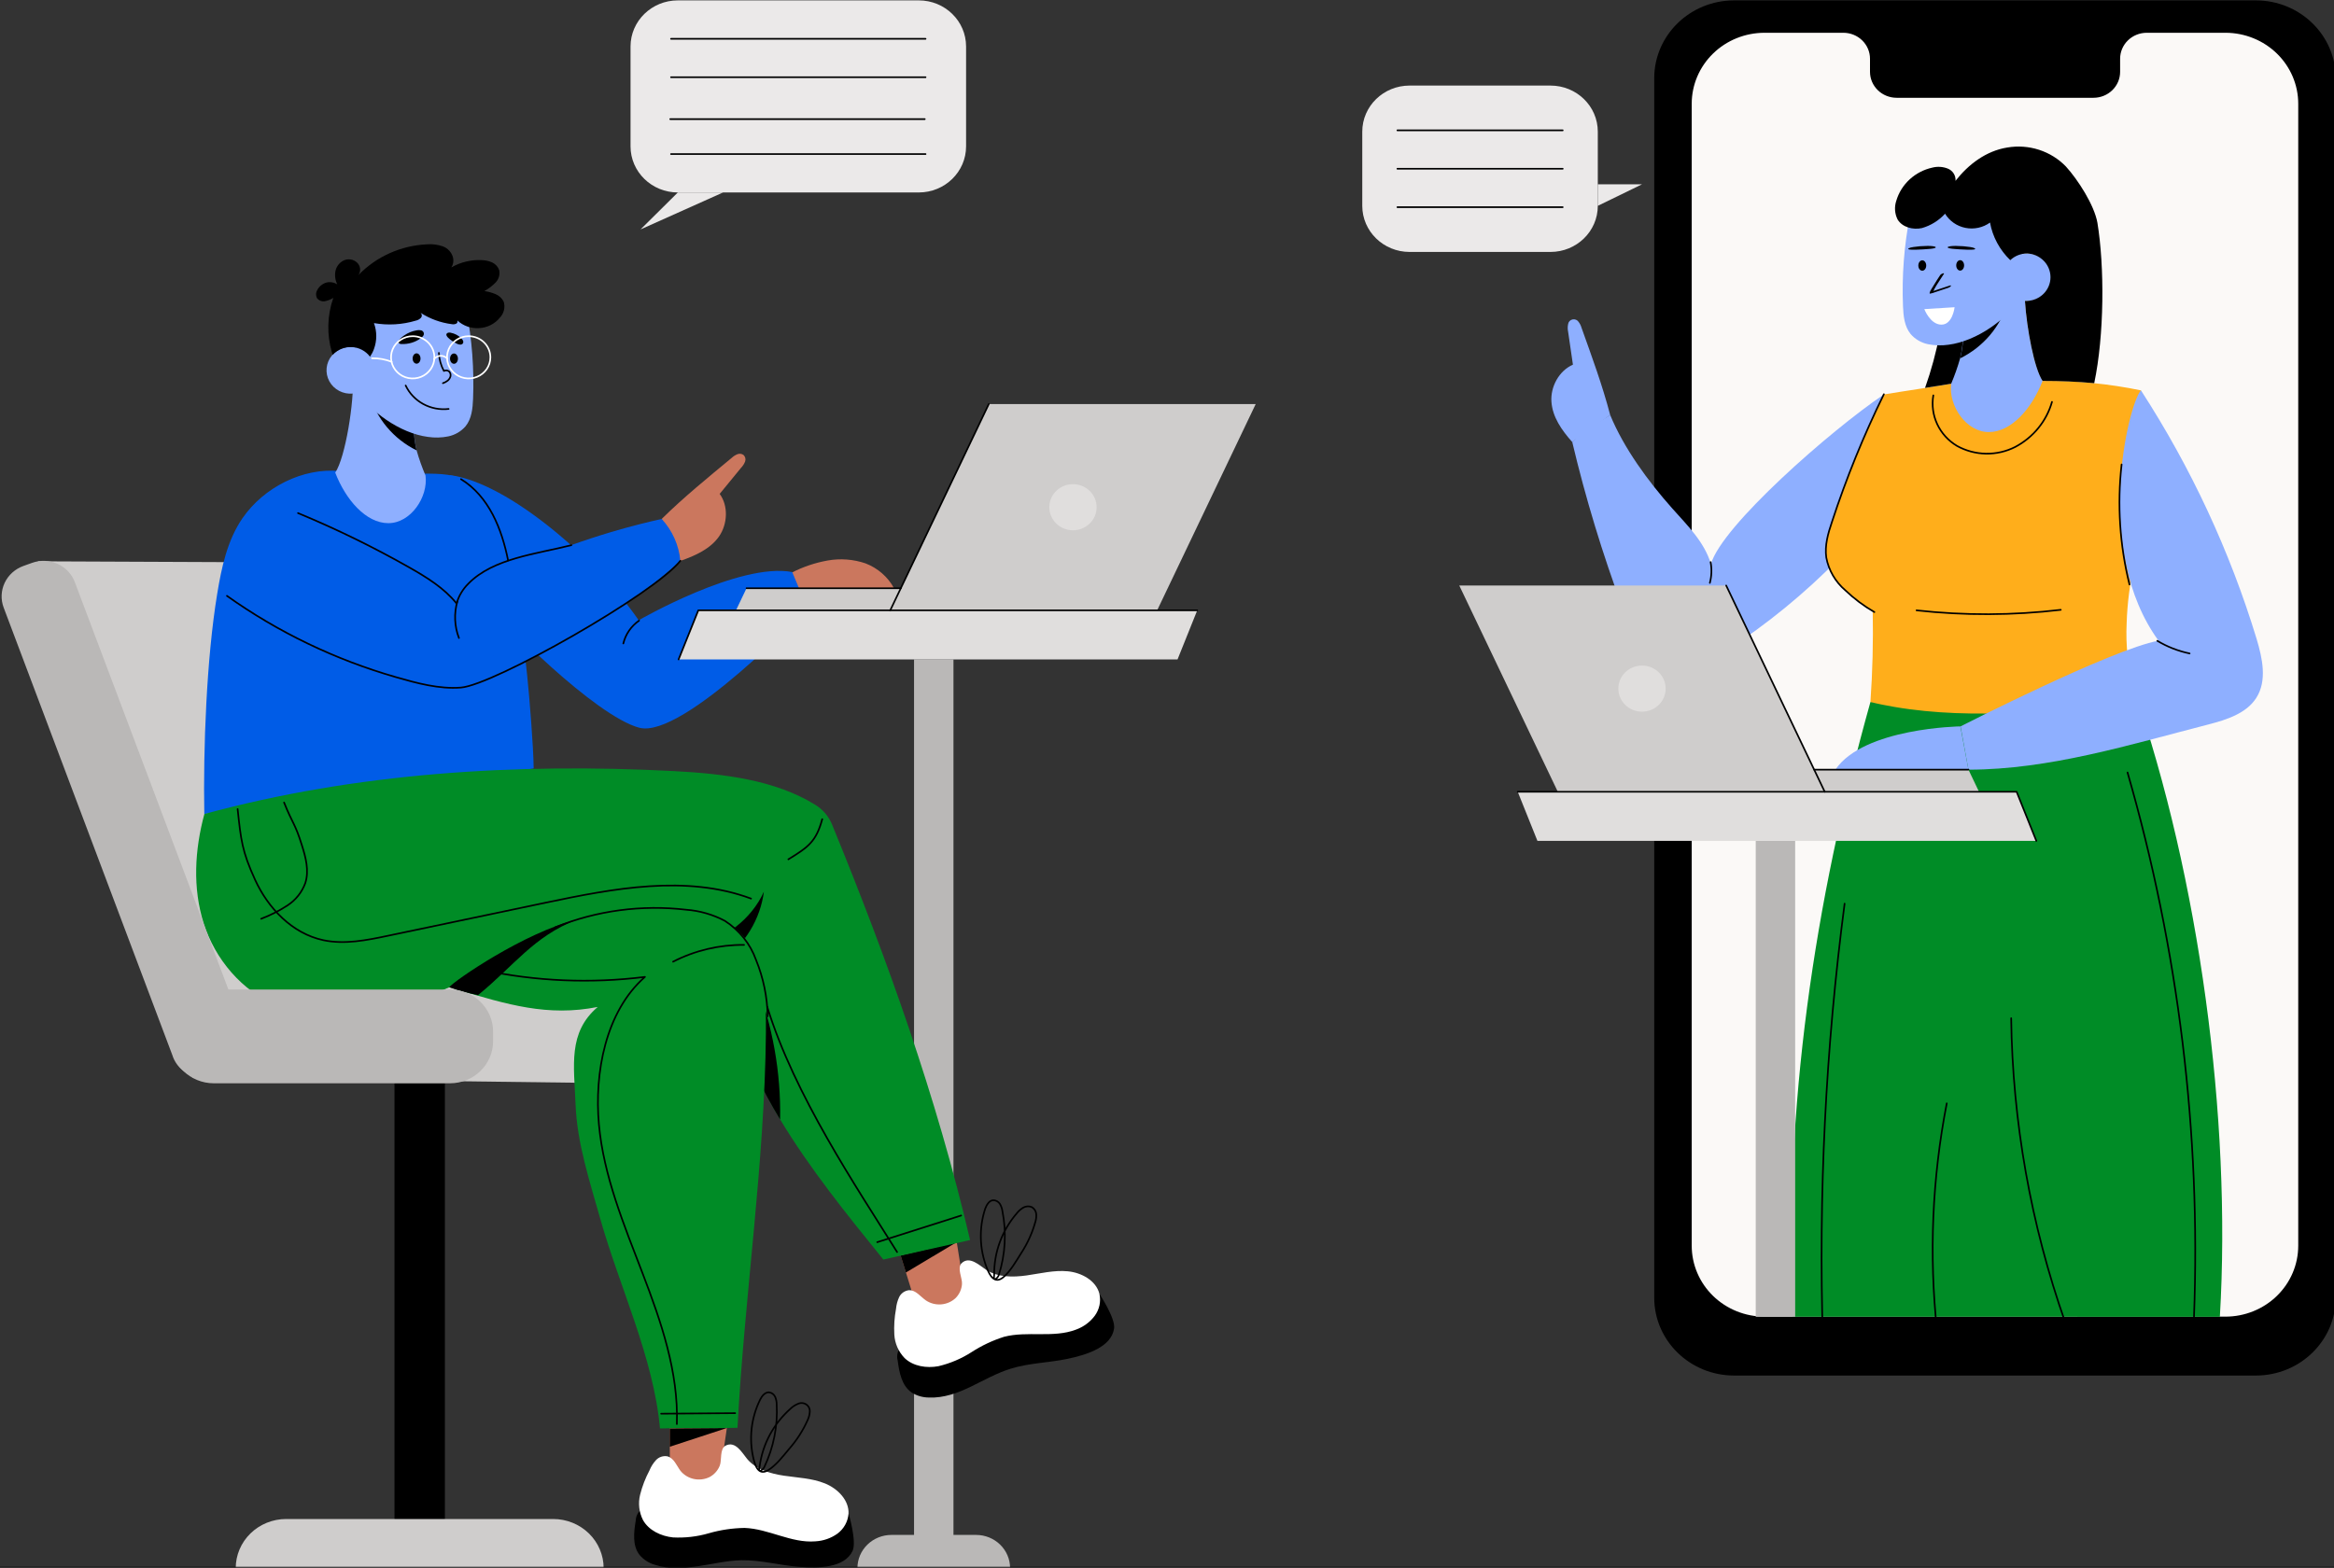 <?xml version="1.0" encoding="UTF-8"?> <svg xmlns="http://www.w3.org/2000/svg" width="707" height="475" viewBox="0 0 707 475" fill="none"><rect x="0" y="0" width="707" height="475" fill="#333333" stroke="none"/> <g clip-path="url(#clip0)"> <path d="M469.665 25.927H426.982C419.068 25.927 412.651 32.181 412.651 39.897V62.367C412.651 70.082 419.068 76.337 426.982 76.337H469.665C477.58 76.337 483.996 70.082 483.996 62.367V39.897C483.996 32.181 477.58 25.927 469.665 25.927Z" fill="#EBE9E9"></path> <path d="M483.996 62.367L497.384 55.847H483.996V62.367Z" fill="#EBE9E9"></path> <path d="M423.292 39.49H473.368" stroke="black" stroke-width="0.5" stroke-linecap="round" stroke-linejoin="round"></path> <path d="M423.292 51.132H473.368" stroke="black" stroke-width="0.5" stroke-linecap="round" stroke-linejoin="round"></path> <path d="M423.292 62.774H473.368" stroke="black" stroke-width="0.5" stroke-linecap="round" stroke-linejoin="round"></path> <path d="M278.309 0.116H205.328C197.413 0.116 190.997 6.371 190.997 14.087V44.344C190.997 52.06 197.413 58.315 205.328 58.315H278.309C286.224 58.315 292.64 52.06 292.64 44.344V14.087C292.64 6.371 286.224 0.116 278.309 0.116Z" fill="#EBE9E9"></path> <path d="M205.328 58.315L194.031 69.515L219.027 58.315H205.328Z" fill="#EBE9E9"></path> <path d="M203.262 11.758H280.363" stroke="black" stroke-width="0.5" stroke-linecap="round" stroke-linejoin="round"></path> <path d="M203.263 23.4H280.364" stroke="black" stroke-width="0.5" stroke-linecap="round" stroke-linejoin="round"></path> <path d="M203.023 36.091H280.125" stroke="black" stroke-width="0.5" stroke-linecap="round" stroke-linejoin="round"></path> <path d="M203.262 46.685H280.363" stroke="black" stroke-width="0.5" stroke-linecap="round" stroke-linejoin="round"></path> <path d="M683.33 0.116H525.294C511.924 0.116 501.086 10.681 501.086 23.715V393.19C501.086 406.223 511.924 416.789 525.294 416.789H683.33C696.699 416.789 707.537 406.223 707.537 393.19V23.715C707.537 10.681 696.699 0.116 683.33 0.116Z" fill="black"></path> <path d="M696.168 31.433V377.45C696.168 380.273 695.597 383.069 694.489 385.677C693.38 388.285 691.755 390.655 689.706 392.651C687.658 394.647 685.226 396.229 682.55 397.309C679.874 398.388 677.006 398.943 674.11 398.941H534.501C531.605 398.943 528.737 398.388 526.061 397.309C523.385 396.229 520.953 394.647 518.905 392.651C516.856 390.655 515.231 388.285 514.123 385.677C513.014 383.069 512.443 380.273 512.443 377.45V31.433C512.443 25.73 514.767 20.261 518.904 16.228C523.041 12.196 528.651 9.93 534.501 9.93H558.386C560.525 9.933 562.576 10.764 564.087 12.239C565.599 13.715 566.448 15.715 566.448 17.8V21.759C566.448 23.846 567.298 25.848 568.812 27.324C570.326 28.8 572.38 29.629 574.521 29.629H634.15C635.21 29.629 636.259 29.425 637.238 29.029C638.217 28.634 639.106 28.054 639.854 27.323C640.603 26.592 641.197 25.724 641.601 24.77C642.006 23.815 642.213 22.792 642.211 21.759V17.8C642.211 15.713 643.062 13.711 644.576 12.235C646.09 10.759 648.143 9.93 650.284 9.93H674.17C680.009 9.946 685.605 12.218 689.728 16.249C693.852 20.28 696.168 25.741 696.168 31.433Z" fill="#FBF9F7"></path> <path d="M672.426 398.988C676.009 338.728 666.121 265.848 646.332 208.65L566.579 212.702C549.501 273.672 540.401 335.794 542.993 398.976L672.426 398.988Z" fill="#008C26"></path> <path d="M487.746 125.735C485.358 116.631 482.217 108.143 479.052 99.272C478.872 98.647 478.576 98.059 478.18 97.537C477.989 97.24 477.707 97.008 477.374 96.874C477.041 96.741 476.673 96.712 476.322 96.791C475.971 96.87 475.655 97.055 475.416 97.318C475.178 97.581 475.029 97.91 474.992 98.259C474.843 98.978 474.843 99.718 474.992 100.436L476.461 110.495C472.233 112.335 469.618 117.236 469.952 121.742C470.286 126.398 473.057 130.333 476.222 133.908C479.626 131.381 484.355 128.296 487.746 125.735Z" fill="#8EAFFF"></path> <path d="M570.64 119.518C554.41 130.508 521.544 159.357 518.271 170.895C516.277 164.212 511.178 159.252 506.496 153.99C499.163 145.736 491.938 135.863 487.746 125.746C483.531 128.447 479.649 130.555 476.246 133.896C480.293 150.953 485.393 167.756 491.52 184.213C492.847 188.252 494.757 192.086 497.193 195.599C499.784 198.999 503.546 201.758 507.858 202.294C513.303 202.957 518.475 200.058 523.025 197.089C535.326 189.082 546.687 179.783 556.906 169.358C569.063 156.959 569.35 136.632 570.64 119.518Z" fill="#8EAFFF"></path> <path d="M566.579 212.702C568.968 213.307 571.356 213.761 573.745 214.18C585.986 216.287 598.621 216.509 611.173 215.95C623.223 215.438 636.837 214.18 646.344 208.65C644.586 202.176 643.861 195.477 644.194 188.789C644.528 176.972 647.55 165.423 649.473 153.757C651.395 142.092 652.434 129.437 648.469 118.272C638.696 116.251 628.723 115.295 618.732 115.42L591.073 116.258C584.374 117.422 577.363 118.4 570.652 119.518C564.465 131.556 559.808 144.362 555.329 156.982C553.968 160.824 552.594 164.841 553.156 168.857C553.814 172.496 555.632 175.841 558.351 178.416C561.076 180.945 564.066 183.189 567.272 185.11C567.455 194.33 567.224 203.528 566.579 212.702Z" fill="#FFAE1B"></path> <path d="M596.268 233.204L593.88 220.095C593.88 220.095 639.68 196.717 653.855 194.133C633.911 166.797 644.66 122.615 648.517 118.272C663.688 141.69 675.479 167.032 683.557 193.585C685.324 199.488 686.793 206.24 683.461 211.456C680.452 216.183 674.468 218.08 668.951 219.512C645.185 225.625 620.786 233.204 596.268 233.204Z" fill="#8EAFFF"></path> <path d="M593.82 220.095C593.82 220.095 564.537 220.502 555.962 233.204H596.269L593.82 220.095Z" fill="#8EAFFF"></path> <path d="M598.466 98.958C598.275 104.721 598.167 110.344 598 116.06L591.061 116.27C588.446 116.701 585.795 117.131 583.12 117.539C585.028 112.169 586.517 106.666 587.574 101.077C591.157 100.448 594.835 99.575 598.466 98.958Z" fill="black"></path> <path d="M602.431 130.915C609.286 130.915 615.508 123.732 618.721 115.42C615.604 110.763 612.845 93.626 613.323 85.895L594.656 100.506C594.656 100.704 594.656 100.937 594.656 101.181C594.618 103.67 594.314 106.147 593.749 108.574C593.003 111.186 592.098 113.752 591.038 116.258C590.178 122.917 595.564 130.915 602.431 130.915Z" fill="#8EAFFF"></path> <path d="M593.772 108.574C597.264 106.851 600.349 104.438 602.833 101.49C605.316 98.542 607.144 95.122 608.199 91.449C604.105 95.18 599.59 98.445 594.74 101.182C594.682 103.672 594.358 106.15 593.772 108.574Z" fill="black"></path> <path d="M610.707 62.506C605.583 60.091 599.886 59.065 594.215 59.537C588.52 60.155 583.096 62.236 578.498 65.568C576.765 74.537 576.076 83.668 576.444 92.787C576.563 95.733 576.874 98.888 578.749 101.205C580.103 102.776 581.957 103.862 584.016 104.29C586.063 104.705 588.17 104.76 590.238 104.453C598.836 103.347 608.151 96.676 612.725 89.504L612.821 81.867C612.69 80.086 612.57 78.305 612.439 76.523L610.707 62.506Z" fill="#8EAFFF"></path> <path d="M606.682 84.021C606.682 85.439 607.114 86.826 607.922 88.005C608.73 89.185 609.879 90.104 611.223 90.647C612.568 91.189 614.047 91.332 615.474 91.055C616.901 90.778 618.212 90.095 619.241 89.092C620.27 88.089 620.97 86.811 621.254 85.42C621.538 84.029 621.392 82.587 620.835 81.277C620.279 79.966 619.336 78.846 618.126 78.058C616.916 77.27 615.494 76.85 614.039 76.85C612.088 76.85 610.216 77.605 608.837 78.95C607.457 80.295 606.682 82.119 606.682 84.021Z" fill="#8EAFFF"></path> <path d="M592.566 80.412C592.566 81.285 593.104 81.995 593.761 81.995C594.418 81.995 594.955 81.285 594.955 80.412C594.955 79.539 594.418 78.829 593.761 78.829C593.104 78.829 592.566 79.539 592.566 80.412Z" fill="black"></path> <path d="M581.089 80.459C581.089 81.332 581.627 82.03 582.284 82.03C582.94 82.03 583.478 81.332 583.478 80.459C583.478 79.585 582.94 78.875 582.284 78.875C581.627 78.875 581.089 79.585 581.089 80.459Z" fill="black"></path> <path d="M634.365 116.107C629.194 115.618 623.987 115.42 618.72 115.42C616.201 111.683 613.943 99.691 613.382 91.169C613.605 91.181 613.828 91.181 614.051 91.169C615.952 91.095 617.75 90.306 619.068 88.968C620.387 87.63 621.123 85.847 621.123 83.992C621.123 82.137 620.387 80.354 619.068 79.016C617.75 77.678 615.952 76.889 614.051 76.814C612.141 76.803 610.305 77.527 608.939 78.829C605.732 75.741 603.587 71.758 602.801 67.431C601.75 68.193 600.546 68.731 599.268 69.009C597.99 69.288 596.666 69.302 595.382 69.049C594.098 68.797 592.883 68.284 591.815 67.544C590.748 66.803 589.852 65.853 589.186 64.753C587.319 66.816 584.894 68.325 582.188 69.107C579.453 69.713 576.217 68.863 574.796 66.488C573.923 64.721 573.786 62.693 574.413 60.83C575.144 58.352 576.546 56.112 578.471 54.345C580.395 52.577 582.773 51.346 585.353 50.783C586.889 50.392 588.514 50.494 589.987 51.074C590.734 51.368 591.366 51.886 591.791 52.554C592.216 53.222 592.412 54.004 592.351 54.788C596.304 49.758 601.631 45.718 608.044 44.694C611.256 44.148 614.557 44.387 617.652 45.388C620.746 46.39 623.539 48.123 625.778 50.433C629.445 54.45 634.401 62.18 635.332 67.489C637.506 80.715 637.446 101.566 634.365 116.107Z" fill="black"></path> <path d="M584.193 75.444C584.714 75.413 585.208 75.356 585.651 75.277C585.871 75.238 586.053 75.185 586.18 75.123C586.306 75.061 586.375 74.992 586.38 74.921C586.343 74.849 586.237 74.781 586.072 74.722C585.907 74.664 585.689 74.618 585.437 74.588C584.924 74.528 584.363 74.502 583.803 74.512C582.316 74.527 580.868 74.641 579.593 74.845C579.001 74.923 578.521 75.051 578.223 75.207C576.828 76.029 583.024 75.534 584.193 75.444Z" fill="black"></path> <path d="M592.144 75.444C591.622 75.413 591.126 75.356 590.681 75.277C590.46 75.238 590.278 75.185 590.152 75.123C590.027 75.061 589.962 74.992 589.963 74.921C589.996 74.849 590.099 74.781 590.263 74.722C590.426 74.664 590.645 74.618 590.896 74.588C591.411 74.528 591.973 74.502 592.535 74.512C594.027 74.525 595.481 74.64 596.758 74.845C597.352 74.923 597.834 75.051 598.132 75.207C599.481 76.029 593.266 75.534 592.144 75.444Z" fill="black"></path> <path d="M570.651 119.448C564.512 131.97 559.261 144.889 554.935 158.112C553.741 161.604 552.69 165.283 553.203 168.927C553.919 172.778 555.952 176.279 558.972 178.858C561.622 181.396 564.577 183.613 567.773 185.459" stroke="black" stroke-width="0.5" stroke-linecap="round" stroke-linejoin="round"></path> <path d="M585.628 119.797C585.123 122.755 585.535 125.792 586.811 128.519C588.088 131.247 590.171 133.541 592.793 135.107C595.47 136.593 598.485 137.401 601.564 137.458C604.644 137.515 607.689 136.819 610.421 135.433C613.127 134.005 615.509 132.06 617.426 129.713C619.342 127.367 620.754 124.667 621.575 121.777" stroke="black" stroke-width="0.5" stroke-linecap="round" stroke-linejoin="round"></path> <path d="M642.665 140.73C641.288 152.9 642.096 165.212 645.054 177.112" stroke="black" stroke-width="0.5" stroke-linecap="round" stroke-linejoin="round"></path> <path d="M653.473 194.167C656.49 195.978 659.802 197.273 663.266 197.998" stroke="black" stroke-width="0.5" stroke-linecap="round" stroke-linejoin="round"></path> <path d="M580.552 184.935C595.07 186.546 609.732 186.491 624.238 184.772" stroke="black" stroke-width="0.5" stroke-linecap="round" stroke-linejoin="round"></path> <path d="M518.164 170.313C518.561 172.407 518.483 174.561 517.937 176.623" stroke="black" stroke-width="0.5" stroke-linecap="round" stroke-linejoin="round"></path> <path d="M558.757 273.811C552.997 317.741 550.801 362.045 552.188 406.311" stroke="black" stroke-width="0.5" stroke-linecap="round" stroke-linejoin="round"></path> <path d="M644.457 234.065C659.911 287.687 666.704 343.328 664.592 398.988" stroke="black" stroke-width="0.5" stroke-linecap="round" stroke-linejoin="round"></path> <path d="M609.214 308.517C609.629 339.896 615.156 371.011 625.588 400.699" stroke="black" stroke-width="0.5" stroke-linecap="round" stroke-linejoin="round"></path> <path d="M589.7 334.316C585.275 357.027 584.285 380.247 586.762 403.237" stroke="black" stroke-width="0.5" stroke-linecap="round" stroke-linejoin="round"></path> <path d="M543.781 254.788H531.838V398.988H543.781V254.788Z" fill="#BAB8B7"></path> <path d="M465.712 254.788H616.834L610.862 239.909H459.741L465.712 254.788Z" fill="#E0DEDD"></path> <path d="M471.887 233.204V239.898H599.469L596.269 233.204H471.887Z" fill="#CFCDCC"></path> <path d="M442.03 177.403H522.869L552.726 239.91H471.887L442.03 177.403Z" fill="#CFCDCC"></path> <path d="M497.384 215.636C501.342 215.636 504.55 212.508 504.55 208.65C504.55 204.792 501.342 201.665 497.384 201.665C493.427 201.665 490.219 204.792 490.219 208.65C490.219 212.508 493.427 215.636 497.384 215.636Z" fill="#E0DEDD"></path> <path d="M459.741 239.909H610.862L616.834 254.788" stroke="black" stroke-width="0.5" stroke-linecap="round" stroke-linejoin="round"></path> <path d="M522.881 177.403L552.738 239.91" stroke="black" stroke-width="0.5" stroke-linecap="round" stroke-linejoin="round"></path> <path d="M596.268 233.204H549.537" stroke="black" stroke-width="0.5" stroke-linecap="round" stroke-linejoin="round"></path> <path d="M288.819 199.814H276.876V474.79H288.819V199.814Z" fill="#BAB8B7"></path> <path d="M305.969 475.127H259.727C259.727 472.463 260.813 469.907 262.746 468.023C264.679 466.139 267.3 465.08 270.033 465.08H295.674C297.027 465.08 298.367 465.34 299.616 465.845C300.866 466.35 302.002 467.091 302.958 468.024C303.914 468.957 304.672 470.065 305.188 471.283C305.705 472.502 305.97 473.809 305.969 475.127Z" fill="#BAB8B7"></path> <path d="M92.829 170.429L11.524 170.08L58.423 326.609L188.036 328.239L200.432 289.365L92.829 170.429Z" fill="#CFCDCC"></path> <path d="M134.76 328.239H119.497V469.26H134.76V328.239Z" fill="black"></path> <path d="M182.852 475.151H71.404C71.404 471.204 73.012 467.418 75.874 464.626C78.736 461.834 82.618 460.264 86.667 460.26H167.59C171.639 460.264 175.521 461.834 178.383 464.626C181.245 467.418 182.852 471.204 182.852 475.151Z" fill="#CFCDCC"></path> <path d="M202.892 426.848V448.071L211.192 451.378L217.988 447.699L220.842 428.105L202.892 426.848Z" fill="#CB775E"></path> <path d="M257.064 458.619C257.064 458.619 259.572 467.048 258.258 469.924C255.798 475.116 247.951 475.221 242.1 474.767C236.248 474.313 230.515 472.66 224.651 472.753C220.221 472.823 215.886 473.917 211.515 474.557C207.144 475.198 202.57 475.535 198.378 474.138C196.578 473.619 194.974 472.595 193.768 471.193C191.499 468.34 191.989 464.312 192.574 460.715C192.598 460.098 192.748 459.492 193.014 458.933C193.281 458.373 193.659 457.871 194.126 457.455C215.055 459.21 236.081 459.599 257.064 458.619Z" fill="black"></path> <path d="M214.966 447.536C213.5 448.261 211.824 448.472 210.217 448.135C208.61 447.798 207.171 446.933 206.141 445.685C204.946 444.078 204.134 441.738 202.116 441.261C201.492 441.155 200.851 441.206 200.253 441.41C199.655 441.614 199.121 441.963 198.7 442.425C197.861 443.344 197.194 444.4 196.73 445.545C195.491 447.88 194.541 450.35 193.899 452.903C193.26 455.476 193.564 458.186 194.759 460.563C196.515 463.707 200.205 465.453 203.848 465.837C207.513 466.029 211.186 465.604 214.703 464.58C218.222 463.564 221.866 463.02 225.535 462.962C232.844 463.218 239.675 467.619 246.96 467.025C249.383 466.904 251.716 466.095 253.672 464.696C254.633 463.979 255.429 463.072 256.007 462.035C256.586 460.998 256.933 459.854 257.028 458.677C257.231 454.579 253.767 451.04 249.862 449.468C245.957 447.897 241.67 447.757 237.514 447.14C233.358 446.523 228.987 445.242 226.323 442.064C224.855 440.306 222.8 436.464 219.803 438.024C217.952 438.99 218.692 442.46 218.023 444.101C217.445 445.558 216.364 446.772 214.966 447.536Z" fill="white"></path> <path d="M271.741 376.926L278.035 397.242L286.968 398.068L292.378 392.631L289.297 373.061L271.741 376.926Z" fill="#CB775E"></path> <path d="M333.018 392.038C333.018 392.038 337.927 399.407 337.473 402.516C336.661 408.185 329.185 410.502 323.452 411.713C317.72 412.924 311.737 412.97 306.148 414.717C301.932 416.02 298.098 418.209 294.121 420.142C290.145 422.074 285.857 423.634 281.438 423.448C279.562 423.455 277.723 422.929 276.148 421.935C273.126 419.839 272.398 415.846 271.92 412.26C271.757 411.665 271.718 411.044 271.806 410.434C271.895 409.824 272.108 409.237 272.434 408.709C292.987 404.474 313.227 398.904 333.018 392.038Z" fill="black"></path> <path d="M289.464 393.318C288.275 394.423 286.734 395.097 285.097 395.226C283.46 395.355 281.827 394.933 280.471 394.028C278.799 392.864 277.378 390.827 275.312 390.932C274.684 391.01 274.085 391.24 273.572 391.602C273.059 391.964 272.647 392.446 272.374 393.004C271.853 394.127 271.53 395.327 271.419 396.555C270.933 399.138 270.76 401.768 270.905 404.39C271.053 407.033 272.147 409.543 273.998 411.48C276.614 413.995 280.662 414.623 284.257 413.96C287.828 413.113 291.222 411.672 294.289 409.699C297.348 407.716 300.671 406.149 304.165 405.042C311.235 403.226 319.07 405.473 325.889 402.888C328.172 402.072 330.158 400.619 331.597 398.708C332.306 397.749 332.799 396.655 333.044 395.498C333.289 394.34 333.28 393.145 333.018 391.991C332.003 388.021 327.644 385.611 323.464 385.204C319.284 384.796 315.105 385.879 310.949 386.461C306.793 387.043 302.231 387.055 298.743 384.773C296.809 383.504 293.704 380.407 291.291 382.747C289.81 384.191 291.554 387.299 291.399 389.069C291.291 390.664 290.605 392.17 289.464 393.318Z" fill="white"></path> <path d="M272.804 380.372L274.416 385.564L289.81 376.367L272.804 380.372Z" fill="black"></path> <path d="M220.173 432.692L202.892 432.82V438.362L220.173 432.692Z" fill="black"></path> <path d="M239.771 173.537C243.198 171.766 246.883 170.518 250.698 169.835C254.532 169.15 258.482 169.447 262.163 170.697C265.881 172.122 268.953 174.799 270.821 178.241C267.119 178.87 263.441 179.65 259.751 180.278C254.317 181.081 248.952 182.276 243.7 183.852C242.393 182.414 241.233 180.854 240.237 179.196C239.503 177.398 239.341 175.426 239.771 173.537Z" fill="#CB775E"></path> <path d="M200.432 157.239C207.216 150.568 214.345 144.793 221.678 138.704C222.158 138.258 222.716 137.899 223.326 137.645C223.631 137.514 223.965 137.463 224.297 137.497C224.628 137.532 224.944 137.651 225.213 137.843C225.485 138.094 225.676 138.418 225.763 138.773C225.85 139.129 225.829 139.501 225.703 139.845C225.435 140.537 225.029 141.17 224.508 141.708L218 149.648C220.699 153.327 220.388 158.845 217.785 162.571C215.181 166.296 210.619 168.392 206.045 169.963C204.505 166.098 202.032 161.092 200.432 157.239Z" fill="#CB775E"></path> <path d="M136.145 143.943C154.059 146.132 181.121 169.975 193.469 187.939C193.469 187.939 223.959 170.301 239.974 173.328C245.491 186.425 244.452 184.411 244.452 184.411C244.452 184.411 206.905 223.995 193.648 220.502C180.392 217.009 150.858 187.438 149.473 183.946C148.088 180.453 136.145 143.943 136.145 143.943Z" fill="#005CE7"></path> <path d="M161.654 232.843C129.051 237.849 94.489 241.644 61.886 246.65C61.528 226.859 62.567 199.453 65.791 179.952C67.105 171.931 68.837 163.712 73.482 156.971C79.836 147.762 91.695 141.591 103.004 142.744L128.203 143.512C133.255 143.512 138.223 143.512 142.295 146.388C146.294 149.434 149.349 153.5 151.121 158.135C152.874 162.749 154.127 167.529 154.859 172.397C156.531 181.629 158.131 191.024 159.242 200.524C159.409 201.921 159.564 203.33 159.696 204.727C160.377 211.258 161.607 226.393 161.654 232.843Z" fill="#005CE7"></path> <path d="M148.601 205.728C169.047 195.925 189.469 185.156 206.093 169.963C205.672 165.235 203.685 160.769 200.432 157.239C183.89 160.922 167.834 166.437 152.578 173.677C151.539 184.109 149.64 195.308 148.601 205.728Z" fill="#005CE7"></path> <path d="M117.634 158.519C110.863 158.519 104.712 151.429 101.547 143.21C104.617 138.658 107.34 121.683 106.874 114.104L125.313 128.529C125.313 128.739 125.313 128.96 125.313 129.216C125.347 131.673 125.647 134.12 126.209 136.516C126.945 139.093 127.842 141.624 128.896 144.095C129.744 150.614 124.417 158.519 117.634 158.519Z" fill="#8EAFFF"></path> <path d="M126.185 136.457C122.736 134.753 119.688 132.368 117.236 129.454C114.783 126.54 112.979 123.16 111.938 119.53C115.999 123.223 120.478 126.453 125.289 129.158C125.323 131.615 125.623 134.062 126.185 136.457Z" fill="black"></path> <path d="M109.454 90.936C114.517 88.557 120.142 87.544 125.743 88.003C131.37 88.615 136.729 90.677 141.269 93.975C142.976 102.833 143.657 111.85 143.299 120.857C143.18 123.767 142.881 126.887 141.018 129.169C139.675 130.719 137.844 131.791 135.811 132.22C133.788 132.635 131.704 132.69 129.661 132.383C121.169 131.288 111.986 124.699 107.459 117.609L107.364 110.065C107.483 108.307 107.615 106.572 107.734 104.791L109.454 90.936Z" fill="#8EAFFF"></path> <path d="M113.454 112.195C113.454 113.597 113.028 114.968 112.229 116.134C111.429 117.3 110.293 118.209 108.964 118.745C107.636 119.282 106.173 119.422 104.762 119.149C103.351 118.875 102.056 118.2 101.038 117.208C100.021 116.217 99.329 114.953 99.048 113.578C98.767 112.203 98.911 110.777 99.462 109.482C100.012 108.186 100.945 107.079 102.141 106.3C103.337 105.521 104.743 105.105 106.181 105.105C108.11 105.105 109.96 105.852 111.324 107.181C112.688 108.511 113.454 110.315 113.454 112.195Z" fill="#8EAFFF"></path> <path d="M132.945 106.933C133.03 108.843 133.548 110.712 134.462 112.405C134.71 112.267 134.996 112.208 135.28 112.235C135.565 112.262 135.833 112.374 136.05 112.556C136.235 112.752 136.368 112.989 136.439 113.247C136.51 113.504 136.516 113.774 136.456 114.034C136.319 114.547 136.018 115.004 135.596 115.338C135.168 115.675 134.683 115.935 134.163 116.107" stroke="black" stroke-width="0.5" stroke-linecap="round" stroke-linejoin="round"></path> <path d="M127.379 108.633C127.379 109.494 126.854 110.193 126.185 110.193C125.516 110.193 124.991 109.494 124.991 108.633C124.991 107.771 125.516 107.061 126.185 107.061C126.854 107.061 127.379 107.771 127.379 108.633Z" fill="black"></path> <path d="M138.713 108.667C138.713 109.529 138.187 110.228 137.518 110.228C136.85 110.228 136.324 109.529 136.324 108.667C136.324 107.806 136.85 107.107 137.518 107.107C138.187 107.107 138.713 107.806 138.713 108.667Z" fill="black"></path> <path d="M122.877 116.805C124 119.177 125.865 121.141 128.203 122.417C130.541 123.692 133.233 124.214 135.894 123.907" stroke="black" stroke-width="0.5" stroke-linecap="round" stroke-linejoin="round"></path> <path d="M120.847 103.976C120.954 104.072 121.08 104.145 121.218 104.192C121.356 104.238 121.502 104.255 121.647 104.243C123.714 104.322 125.747 103.714 127.415 102.52C127.718 102.324 127.978 102.071 128.179 101.775C128.293 101.628 128.365 101.454 128.39 101.271C128.414 101.089 128.39 100.903 128.319 100.732C128.248 100.561 128.133 100.411 127.985 100.296C127.837 100.181 127.661 100.105 127.475 100.076C127.08 100 126.675 100 126.28 100.076C124.879 100.305 123.551 100.847 122.399 101.659C121.898 102.02 120.19 103.196 120.847 103.976Z" fill="black"></path> <path d="M138.462 104.174C138.756 104.317 139.077 104.401 139.406 104.418C139.568 104.428 139.731 104.397 139.877 104.327C140.024 104.258 140.149 104.153 140.242 104.022C140.307 103.894 140.341 103.752 140.341 103.609C140.341 103.466 140.307 103.324 140.242 103.196C140.122 102.934 139.952 102.696 139.74 102.497C138.872 101.641 137.762 101.057 136.551 100.821C136.202 100.715 135.824 100.749 135.5 100.914C134.151 101.81 137.853 103.906 138.462 104.174Z" fill="black"></path> <path d="M131.583 108.272C131.583 109.538 131.198 110.776 130.476 111.829C129.754 112.882 128.729 113.703 127.528 114.187C126.328 114.672 125.007 114.799 123.733 114.552C122.459 114.305 121.289 113.695 120.37 112.799C119.452 111.904 118.826 110.763 118.573 109.521C118.319 108.279 118.449 106.991 118.946 105.821C119.443 104.651 120.285 103.651 121.365 102.948C122.446 102.244 123.716 101.869 125.015 101.869C126.757 101.869 128.427 102.543 129.659 103.744C130.891 104.945 131.583 106.573 131.583 108.272Z" stroke="white" stroke-width="0.5" stroke-linecap="round" stroke-linejoin="round"></path> <path d="M148.542 108.272C148.542 109.538 148.156 110.776 147.435 111.829C146.713 112.882 145.687 113.703 144.487 114.187C143.287 114.672 141.966 114.799 140.692 114.552C139.418 114.305 138.247 113.695 137.329 112.799C136.41 111.904 135.784 110.763 135.531 109.521C135.278 108.279 135.408 106.991 135.905 105.821C136.402 104.651 137.244 103.651 138.324 102.948C139.404 102.244 140.674 101.869 141.973 101.869C143.715 101.869 145.386 102.543 146.618 103.744C147.85 104.945 148.542 106.573 148.542 108.272Z" stroke="white" stroke-width="0.5" stroke-linecap="round" stroke-linejoin="round"></path> <path d="M135.512 108.691C135.261 108.405 134.948 108.178 134.595 108.025C134.243 107.872 133.86 107.798 133.474 107.808C133.088 107.818 132.71 107.912 132.366 108.083C132.022 108.254 131.722 108.497 131.487 108.796" stroke="white" stroke-width="0.5" stroke-linecap="round" stroke-linejoin="round"></path> <path d="M118.637 109.622C116.74 108.882 114.71 108.518 112.666 108.551" stroke="white" stroke-width="0.5" stroke-linecap="round" stroke-linejoin="round"></path> <path d="M151.455 96.21C150.69 97.168 149.72 97.951 148.612 98.506C147.505 99.061 146.286 99.374 145.042 99.424C143.852 99.491 142.66 99.319 141.54 98.918C140.42 98.518 139.397 97.897 138.534 97.095C138.601 97.257 138.612 97.436 138.565 97.605C138.517 97.773 138.414 97.921 138.271 98.027C137.845 98.256 137.348 98.327 136.874 98.225C133.456 97.79 130.187 96.595 127.319 94.732C127.44 94.82 127.542 94.93 127.617 95.058C127.693 95.185 127.741 95.326 127.759 95.472C127.777 95.618 127.764 95.766 127.721 95.907C127.679 96.048 127.607 96.179 127.511 96.292C127.095 96.732 126.547 97.033 125.946 97.153C121.844 98.382 117.499 98.638 113.275 97.898C114.209 100.439 114.209 103.217 113.275 105.757C112.979 106.579 112.578 107.361 112.081 108.085C111.445 107.228 110.62 106.52 109.667 106.015C108.713 105.509 107.656 105.218 106.572 105.164C105.488 105.109 104.406 105.292 103.404 105.699C102.402 106.106 101.506 106.726 100.783 107.515C100.688 107.247 100.604 106.968 100.52 106.7C98.956 101.303 99.11 95.571 100.962 90.261C100.18 90.754 99.308 91.098 98.395 91.274C97.945 91.345 97.484 91.293 97.062 91.125C96.641 90.956 96.275 90.678 96.006 90.32C95.811 89.932 95.719 89.503 95.738 89.072C95.757 88.641 95.886 88.221 96.114 87.851C96.398 87.321 96.787 86.851 97.259 86.467C97.73 86.084 98.274 85.794 98.86 85.616C99.421 85.479 100.005 85.458 100.575 85.554C101.145 85.65 101.688 85.862 102.168 86.175C101.538 84.91 101.345 83.481 101.619 82.1C101.762 81.413 102.065 80.768 102.504 80.213C102.943 79.658 103.506 79.208 104.151 78.898C104.803 78.604 105.531 78.508 106.24 78.622C106.95 78.736 107.607 79.055 108.128 79.539C108.655 80.018 108.989 80.665 109.07 81.363C109.151 82.061 108.974 82.764 108.57 83.346C113.991 77.733 121.438 74.393 129.338 74.032C130.956 73.9 132.585 74.106 134.115 74.638C134.873 74.916 135.55 75.368 136.091 75.956C136.631 76.543 137.019 77.249 137.22 78.014C137.348 78.523 137.37 79.053 137.283 79.571C137.197 80.089 137.005 80.585 136.718 81.029C139.488 79.433 142.677 78.664 145.89 78.817C146.991 78.837 148.075 79.075 149.079 79.516C149.576 79.744 150.021 80.068 150.386 80.468C150.751 80.868 151.03 81.336 151.205 81.844C151.347 82.496 151.328 83.172 151.15 83.816C150.971 84.46 150.638 85.053 150.178 85.546C149.174 86.591 148.014 87.481 146.738 88.189C147.9 88.363 149.035 88.676 150.118 89.12C151.21 89.57 152.091 90.4 152.59 91.449C152.833 92.271 152.856 93.14 152.658 93.973C152.459 94.807 152.045 95.577 151.455 96.21Z" fill="black"></path> <path d="M293.847 375.727C285.069 377.764 276.327 379.615 267.573 381.641C256.479 367.938 245.312 354.119 236.332 339.217C233.568 334.667 231.041 329.985 228.76 325.188L228.497 324.629C222.829 312.218 219.027 299.075 217.211 285.605C200.24 281.536 182.454 282.035 165.751 287.048C152.077 291.193 139.645 298.283 126.245 303.08C112.845 307.876 97.38 310.298 84.243 304.873C73.16 300.297 65.135 290.529 61.719 279.807C58.304 269.085 58.972 257.501 61.91 246.639C107.746 234.17 156.257 231.143 204.027 233.634C218.943 234.414 234.683 236.254 246.925 243.833C249.234 245.251 251.023 247.346 252.036 249.817C268.708 290.471 283.732 332.383 293.847 375.727Z" fill="#008C26"></path> <path d="M236.307 339.217C233.544 334.667 231.017 329.985 228.736 325.188C228.736 315.874 228.843 306.561 228.807 297.305C234.035 310.679 236.581 324.907 236.307 339.217Z" fill="black"></path> <path d="M211.658 285.686C218.955 285.046 227.661 278.585 231.387 270.179C230.408 278.142 225.738 286.478 218.31 291.065C212.578 289.179 214.966 290.413 211.658 285.686Z" fill="black"></path> <path d="M232.008 313.011C231.614 352.908 225.5 392.783 223.398 432.622C211.957 432.913 211.372 432.529 199.919 432.82C197.984 411.294 187.63 389.942 181.778 369.114C178.589 357.763 174.804 346.412 174.35 334.653C173.896 322.895 171.961 312.883 181.061 305.106C165.847 308.121 153.701 304.361 138.391 299.832C135.536 298.993 132.766 298.039 130.103 296.979C143.871 288.624 158.91 282.447 174.66 278.678C180.358 277.303 186.132 276.246 191.953 275.511C202.964 274.126 215.444 274.347 223.434 281.868C231.614 289.552 232.116 301.939 232.008 313.011Z" fill="#008C26"></path> <path d="M174.66 278.678C161.523 283.824 155.707 292.648 144.804 301.52C141.833 300.952 138.914 300.154 136.074 299.133C137.435 297.259 158.944 282.461 174.66 278.678Z" fill="black"></path> <path d="M90.274 155.469C101.85 160.264 113.106 165.763 123.976 171.931C129.243 174.923 134.533 178.171 138.307 182.863C138.951 180.587 140.185 178.51 141.89 176.832C149.402 169.149 162.538 167.856 173.072 165.19" stroke="black" stroke-width="0.5" stroke-linecap="round" stroke-linejoin="round"></path> <path d="M68.741 180.546C84.236 191.566 101.564 199.899 119.963 205.181C126.352 207.02 132.944 208.825 139.585 208.336C149.449 207.626 198.234 179.917 206.093 169.917" stroke="black" stroke-width="0.5" stroke-linecap="round" stroke-linejoin="round"></path> <path d="M139.644 145.189C148.147 150.44 152.017 160.324 153.903 169.789" stroke="black" stroke-width="0.5" stroke-linecap="round" stroke-linejoin="round"></path> <path d="M193.589 188.044C191.19 189.714 189.493 192.175 188.812 194.971" stroke="black" stroke-width="0.5" stroke-linecap="round" stroke-linejoin="round"></path> <path d="M232.534 307.946C232.426 302.098 231.236 296.316 229.022 290.879C227.295 286.027 223.98 281.863 219.588 279.027C215.972 277.107 211.978 275.956 207.872 275.651C194.403 274.068 180.744 275.896 168.211 280.96" stroke="black" stroke-width="0.5" stroke-linecap="round" stroke-linejoin="round"></path> <path d="M225.38 286.303C217.893 286.239 210.507 287.987 203.883 291.391" stroke="black" stroke-width="0.5" stroke-linecap="round" stroke-linejoin="round"></path> <path d="M249.062 248.222C247.211 254.998 244.882 256.651 238.804 260.376" stroke="black" stroke-width="0.5" stroke-linecap="round" stroke-linejoin="round"></path> <path d="M146.141 293.894C162.304 297.351 178.957 298.064 195.368 296.001C183.426 306.479 179.998 325.107 181.419 340.707C182.841 356.308 189.015 371.128 194.652 385.832C200.289 400.536 205.555 415.811 205.03 431.493" stroke="black" stroke-width="0.5" stroke-linecap="round" stroke-linejoin="round"></path> <path d="M200.265 428.349L222.693 428.187" stroke="black" stroke-width="0.5" stroke-linecap="round" stroke-linejoin="round"></path> <path d="M265.722 376.379L291.148 368.299" stroke="black" stroke-width="0.5" stroke-linecap="round" stroke-linejoin="round"></path> <path d="M232.414 305.105C240.69 331.882 259.345 359.533 271.741 379.371" stroke="black" stroke-width="0.5" stroke-linecap="round" stroke-linejoin="round"></path> <path d="M227.506 272.275C207.848 264.963 185.874 269.189 165.297 273.509L117.527 283.533C111.066 284.895 104.39 286.245 97.917 284.871C88.482 282.846 81.197 275.162 77.256 266.547C73.315 257.932 72.981 254.52 71.978 245.148" stroke="black" stroke-width="0.5" stroke-linecap="round" stroke-linejoin="round"></path> <path d="M86.046 243.158C88.626 249.607 89.378 249.444 91.432 256.069C92.627 259.806 93.678 263.822 92.483 267.56C91.476 270.337 89.574 272.722 87.061 274.359C84.562 275.979 81.891 277.333 79.096 278.398" stroke="black" stroke-width="0.5" stroke-linecap="round" stroke-linejoin="round"></path> <path d="M244.667 430.235C245.025 429.472 245.236 428.651 245.288 427.814C245.336 427.381 245.264 426.943 245.079 426.547C244.894 426.15 244.604 425.809 244.238 425.559C243.872 425.31 243.444 425.16 242.998 425.127C242.553 425.093 242.106 425.177 241.705 425.369C240.881 425.703 240.131 426.19 239.496 426.801C234.341 431.353 231.014 437.542 230.109 444.264C230.109 444.66 229.715 445.487 230.109 445.626C230.503 445.766 231.303 444.998 231.483 444.59C234.325 438.639 235.625 432.099 235.268 425.544C235.273 424.744 235.11 423.952 234.791 423.215C234.622 422.853 234.362 422.538 234.034 422.302C233.705 422.065 233.32 421.915 232.916 421.865C231.662 421.865 230.778 423.029 230.229 424.135C227.508 429.696 226.809 435.994 228.246 441.994C228.795 444.322 229.858 447.245 232.784 445.405C235.173 443.903 237.311 441.086 239.114 438.932C241.398 436.318 243.27 433.387 244.667 430.235V430.235Z" stroke="black" stroke-width="0.5" stroke-linecap="round" stroke-linejoin="round"></path> <path d="M313.6 370.313C313.855 369.512 313.952 368.67 313.886 367.833C313.847 367.415 313.709 367.012 313.483 366.654C313.257 366.297 312.95 365.995 312.585 365.773C312.179 365.591 311.734 365.506 311.288 365.525C310.842 365.543 310.406 365.664 310.017 365.878C309.25 366.319 308.577 366.9 308.035 367.589C303.535 372.799 301.095 379.406 301.156 386.216C301.156 386.624 300.929 387.474 301.335 387.567C301.741 387.66 302.422 386.787 302.529 386.403C304.534 380.122 304.92 373.456 303.652 366.995C303.543 366.203 303.276 365.439 302.863 364.748C302.645 364.411 302.341 364.135 301.981 363.946C301.622 363.756 301.218 363.66 300.809 363.666C299.615 363.77 298.851 365.098 298.421 366.262C296.503 372.13 296.684 378.459 298.934 384.214C299.794 386.426 301.263 389.208 303.914 387.008C306.088 385.192 307.796 382.118 309.289 379.767C311.204 376.844 312.658 373.657 313.6 370.313V370.313Z" stroke="black" stroke-width="0.5" stroke-linecap="round" stroke-linejoin="round"></path> <path d="M138.534 182.234C137.487 185.886 137.658 189.767 139.023 193.317" stroke="black" stroke-width="0.5" stroke-linecap="round" stroke-linejoin="round"></path> <path d="M356.688 199.814H205.555L211.526 184.935H362.66L356.688 199.814Z" fill="#E0DEDD"></path> <path d="M350.514 178.241V184.935H222.932L226.132 178.241H350.514Z" fill="#CFCDCC"></path> <path d="M380.371 122.428H299.52L269.663 184.935H350.514L380.371 122.428Z" fill="#CFCDCC"></path> <path d="M325.017 160.673C328.975 160.673 332.183 157.546 332.183 153.688C332.183 149.83 328.975 146.702 325.017 146.702C321.06 146.702 317.852 149.83 317.852 153.688C317.852 157.546 321.06 160.673 325.017 160.673Z" fill="#E0DEDD"></path> <path d="M362.66 184.935H211.526L205.555 199.814" stroke="black" stroke-width="0.5" stroke-linecap="round" stroke-linejoin="round"></path> <path d="M299.52 122.428L269.663 184.935" stroke="black" stroke-width="0.5" stroke-linecap="round" stroke-linejoin="round"></path> <path d="M226.132 178.241H272.864" stroke="black" stroke-width="0.5" stroke-linecap="round" stroke-linejoin="round"></path> <path d="M136.288 299.832H64.788C57.566 299.832 51.711 305.539 51.711 312.58V315.49C51.711 322.531 57.566 328.239 64.788 328.239H136.288C143.51 328.239 149.365 322.531 149.365 315.49V312.58C149.365 305.539 143.51 299.832 136.288 299.832Z" fill="#BAB8B7"></path> <path d="M52.388 320.185L1.108 184.096C0.186 181.65 0.299 178.947 1.422 176.582C2.544 174.217 4.585 172.384 7.094 171.485L9.728 170.542C12.238 169.643 15.01 169.753 17.436 170.847C19.863 171.942 21.744 173.931 22.665 176.377L73.945 312.466C74.868 314.915 74.755 317.621 73.631 319.989C72.507 322.357 70.465 324.192 67.952 325.092L65.318 326.035C62.806 326.935 60.029 326.825 57.6 325.729C55.172 324.634 53.288 322.642 52.366 320.193L52.388 320.185Z" fill="#BAB8B7"></path> <path d="M-23.885 475H812.094" stroke="black" stroke-width="0.5" stroke-linecap="round" stroke-linejoin="round"></path> <path d="M590.202 87.19L586.983 88.259L585.25 88.83C584.793 88.984 584.496 89.042 584.493 88.828C584.589 88.371 584.838 87.848 585.232 87.278C585.694 86.484 586.213 85.664 586.735 84.85C587.056 84.361 587.368 83.873 587.697 83.379C588.026 82.886 589.11 82.584 588.818 83C588.065 84.124 587.349 85.24 586.659 86.348C586.434 86.714 586.223 87.075 586.027 87.431C585.892 87.667 585.779 87.896 585.687 88.116C585.702 88.141 585.662 88.197 585.652 88.232C585.642 88.267 585.674 88.269 585.662 88.249C585.651 88.23 585.67 88.262 585.671 88.264C585.633 88.257 585.599 88.246 585.569 88.232C585.373 88.233 585.299 88.301 585.555 88.207C586.085 88.018 586.6 87.858 587.119 87.685L590.633 86.52C590.772 86.477 590.883 86.469 590.943 86.497C591.003 86.525 591.008 86.587 590.957 86.67C590.906 86.753 590.803 86.852 590.668 86.945C590.534 87.039 590.378 87.12 590.233 87.173L590.202 87.19Z" fill="black"></path> <path d="M582.9 93.662L592.076 93.088C592.076 93.088 591.484 98.379 588.082 98.366C584.68 98.352 582.9 93.662 582.9 93.662Z" fill="white"></path> </g> <defs> <clipPath id="clip0"> <rect width="707" height="475" fill="white"></rect> </clipPath> </defs> </svg> 